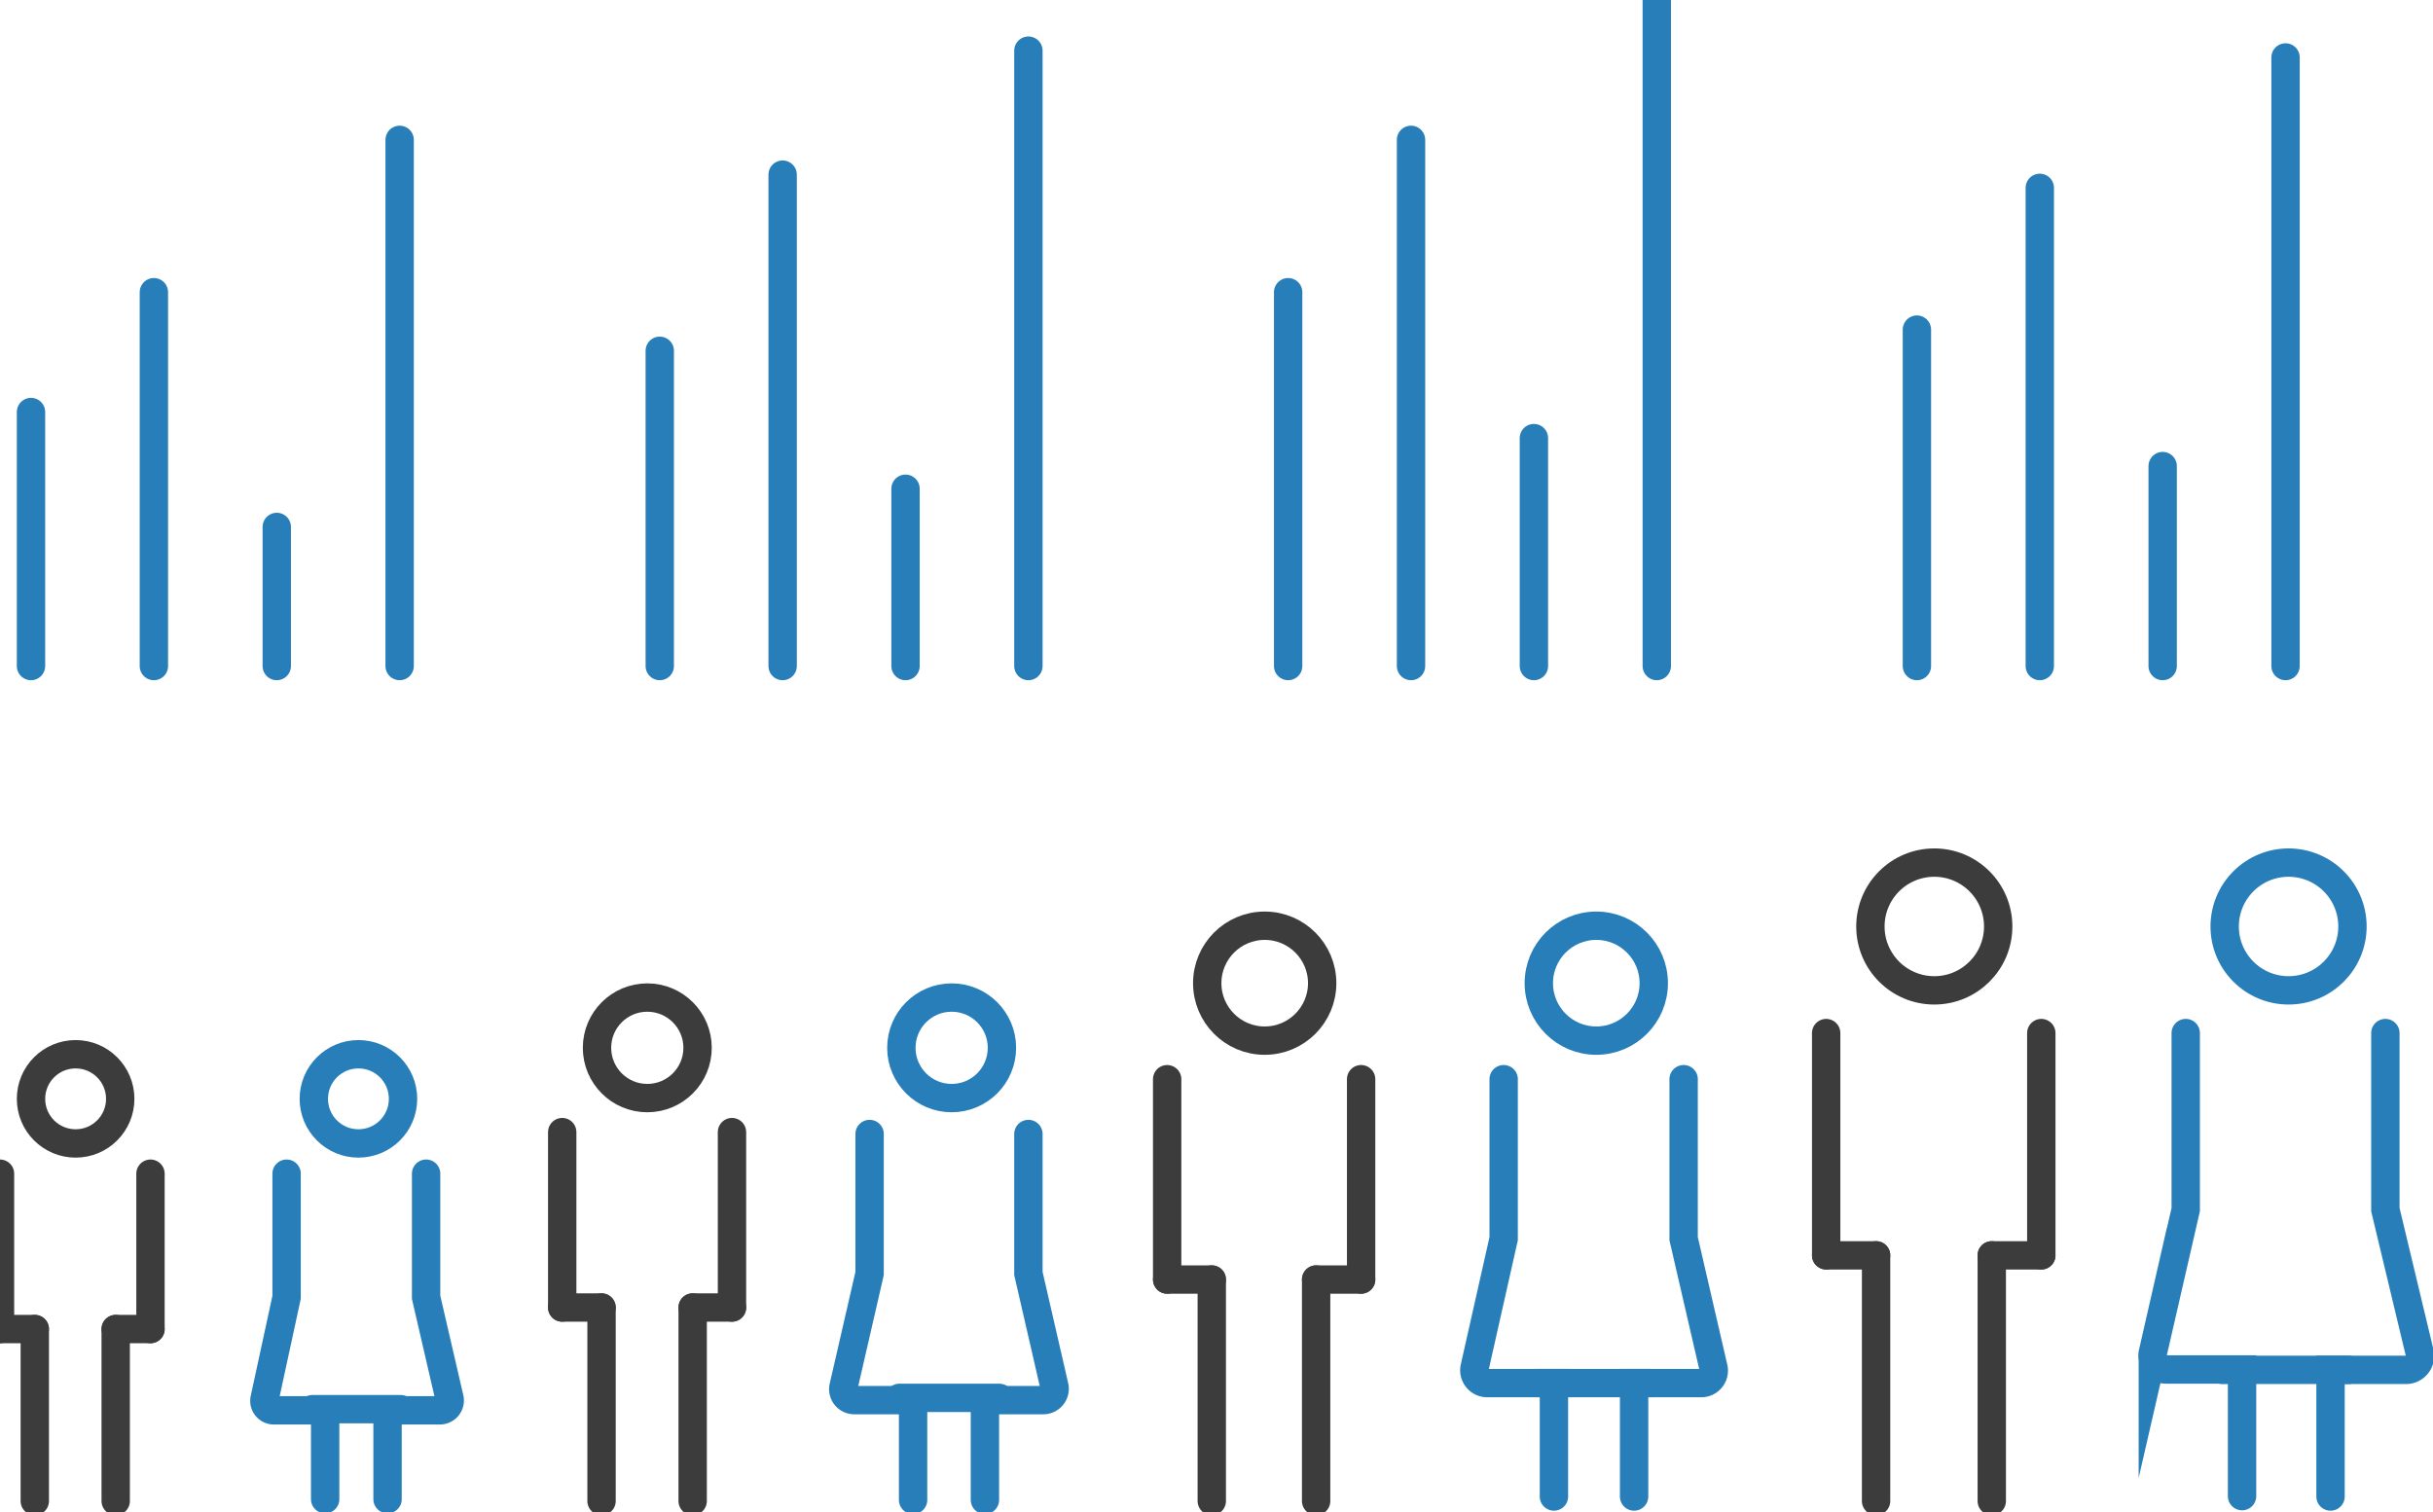 <svg id="レイヤー_1" data-name="レイヤー 1" xmlns="http://www.w3.org/2000/svg" viewBox="0 0 64.35 40"><defs><style>.cls-1,.cls-2,.cls-3,.cls-4{fill:none;stroke-miterlimit:10;stroke-width:0.75px;}.cls-1,.cls-2{stroke:#3c3c3c;}.cls-2,.cls-4{stroke-linecap:round;}.cls-3,.cls-4{stroke:#277eb9;}</style></defs><circle class="cls-1" cx="2" cy="29.07" r="1.18"/><line class="cls-2" x1="0.92" y1="35.16" x2="0.92" y2="39.71"/><line class="cls-2" y1="35.16" x2="0.92" y2="35.16"/><line class="cls-2" y1="31.05" y2="35.16"/><line class="cls-2" x1="3.06" y1="35.16" x2="3.06" y2="39.71"/><line class="cls-2" x1="3.98" y1="35.16" x2="3.06" y2="35.16"/><line class="cls-2" x1="3.98" y1="31.05" x2="3.98" y2="35.16"/><circle class="cls-3" cx="9.48" cy="29.07" r="1.18"/><path class="cls-4" d="M7.58,31.05v3.27L7,37a.25.25,0,0,0,.25.31H8.6v2.35"/><path class="cls-4" d="M11.27,31.05v3.27L11.89,37a.26.26,0,0,1-.26.31H10.25v2.35"/><line class="cls-4" x1="8.26" y1="37.28" x2="10.6" y2="37.28"/><circle class="cls-1" cx="17.12" cy="27.72" r="1.33"/><line class="cls-2" x1="15.91" y1="34.59" x2="15.91" y2="39.71"/><line class="cls-2" x1="14.87" y1="34.59" x2="15.91" y2="34.59"/><line class="cls-2" x1="14.87" y1="29.95" x2="14.87" y2="34.59"/><line class="cls-2" x1="18.32" y1="34.59" x2="18.32" y2="39.71"/><line class="cls-2" x1="19.36" y1="34.59" x2="18.32" y2="34.59"/><line class="cls-2" x1="19.36" y1="29.95" x2="19.36" y2="34.59"/><circle class="cls-3" cx="25.17" cy="27.72" r="1.33"/><path class="cls-4" d="M23,30v3.69l-.69,3a.29.29,0,0,0,.29.35h1.55v2.64"/><path class="cls-4" d="M27.2,30v3.69l.69,3a.3.3,0,0,1-.29.35H26.05v2.64"/><line class="cls-4" x1="23.79" y1="36.98" x2="26.43" y2="36.98"/><line class="cls-2" x1="30.87" y1="28.55" x2="30.87" y2="33.85"/><circle class="cls-1" cx="33.45" cy="26.01" r="1.52"/><line class="cls-2" x1="32.05" y1="33.85" x2="32.05" y2="39.71"/><line class="cls-2" x1="30.87" y1="33.85" x2="32.05" y2="33.85"/><line class="cls-2" x1="34.81" y1="33.85" x2="34.81" y2="39.71"/><line class="cls-2" x1="36" y1="33.85" x2="34.81" y2="33.85"/><line class="cls-2" x1="36" y1="28.55" x2="36" y2="33.85"/><circle class="cls-3" cx="42.22" cy="26.01" r="1.52"/><path class="cls-4" d="M39.77,28.55v4.22L39,36.19a.34.34,0,0,0,.33.4h1.77v3"/><path class="cls-4" d="M44.53,28.55v4.22l.79,3.42a.33.33,0,0,1-.33.4H43.22v3"/><line class="cls-4" x1="40.64" y1="36.59" x2="43.66" y2="36.59"/><circle class="cls-1" cx="51.16" cy="24.51" r="1.69"/><line class="cls-2" x1="49.62" y1="33.21" x2="49.62" y2="39.71"/><line class="cls-2" x1="48.3" y1="33.21" x2="49.62" y2="33.21"/><line class="cls-2" x1="48.3" y1="27.33" x2="48.3" y2="33.21"/><line class="cls-2" x1="52.68" y1="33.21" x2="52.68" y2="39.71"/><line class="cls-2" x1="53.99" y1="33.21" x2="52.68" y2="33.21"/><line class="cls-2" x1="53.99" y1="27.33" x2="53.99" y2="33.21"/><circle class="cls-3" cx="60.53" cy="24.51" r="1.69"/><path class="cls-4" d="M57.81,27.33V32l-.87,3.79a.36.36,0,0,0,.36.44h2v3.35"/><path class="cls-4" d="M63.09,27.33V32L64,35.8a.37.37,0,0,1-.36.44h-2v3.35"/><line class="cls-4" x1="58.78" y1="36.24" x2="62.12" y2="36.24"/><line class="cls-4" x1="0.82" y1="17.62" x2="0.82" y2="10.9"/><line class="cls-4" x1="4.07" y1="17.62" x2="4.07" y2="7.73"/><line class="cls-4" x1="7.32" y1="17.62" x2="7.32" y2="13.94"/><line class="cls-4" x1="10.57" y1="17.62" x2="10.57" y2="3.7"/><line class="cls-4" x1="17.45" y1="17.62" x2="17.45" y2="9.28"/><line class="cls-4" x1="20.7" y1="17.62" x2="20.7" y2="4.62"/><line class="cls-4" x1="23.95" y1="17.62" x2="23.95" y2="12.93"/><line class="cls-4" x1="27.2" y1="17.62" x2="27.2" y2="1.34"/><line class="cls-4" x1="34.07" y1="17.62" x2="34.07" y2="7.73"/><line class="cls-4" x1="37.32" y1="17.62" x2="37.32" y2="3.7"/><line class="cls-4" x1="40.57" y1="17.62" x2="40.57" y2="11.59"/><line class="cls-4" x1="43.82" y1="17.62" x2="43.82"/><line class="cls-4" x1="50.7" y1="17.62" x2="50.7" y2="8.72"/><line class="cls-4" x1="53.95" y1="17.62" x2="53.95" y2="4.97"/><line class="cls-4" x1="57.2" y1="17.62" x2="57.2" y2="12.33"/><line class="cls-4" x1="60.45" y1="17.62" x2="60.45" y2="1.52"/></svg>